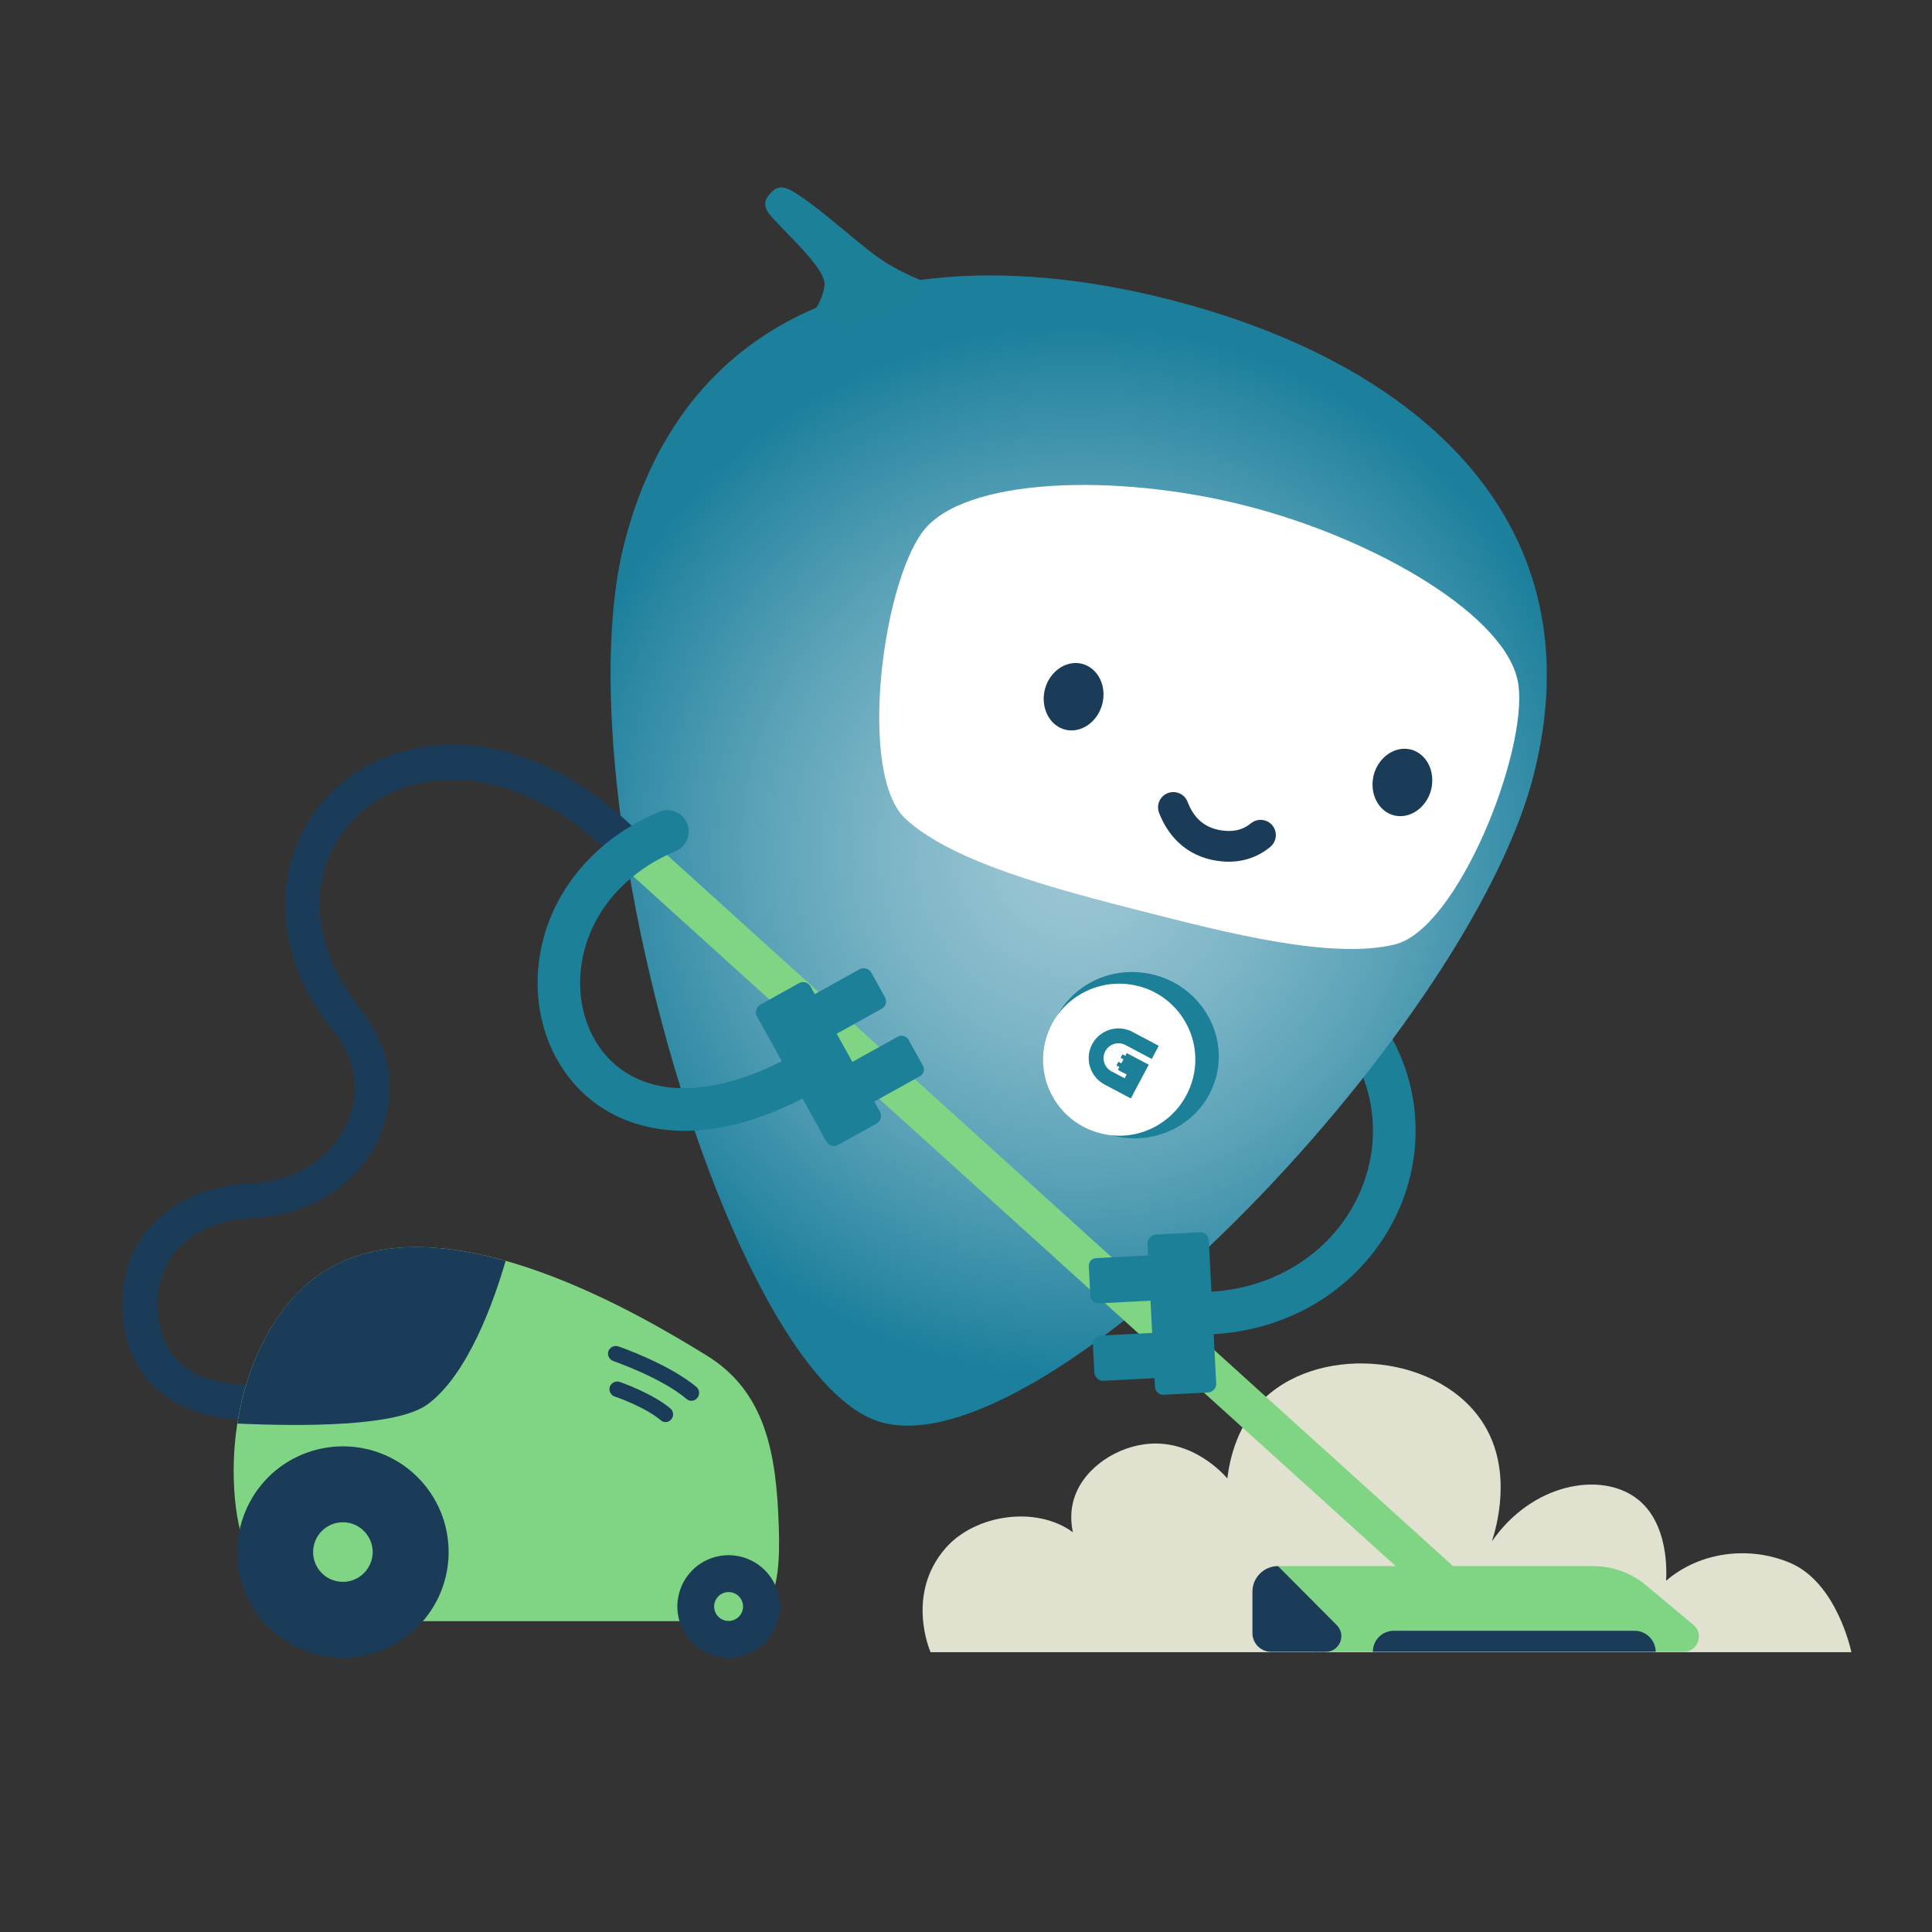 <?xml version="1.0" encoding="UTF-8"?> <svg xmlns="http://www.w3.org/2000/svg" xmlns:xlink="http://www.w3.org/1999/xlink" id="uuid-d55aada8-3a8e-458a-a898-c45112a5e1e0" data-name="Слой 1" viewBox="0 0 425.2 425.2"><rect x="0" y="0" width="425.2" height="425.2" fill="#333333" stroke="none"/><defs><radialGradient id="uuid-f107a1ef-ed13-4dcf-802f-706bbbccd0c7" data-name="Безымянный градиент 16" cx="237.41" cy="187.19" fx="237.41" fy="187.19" r="115.4" gradientTransform="matrix(1, 0, 0, 1, 0, 0)" gradientUnits="userSpaceOnUse"><stop offset="0" stop-color="#9cc7d4"></stop><stop offset=".14" stop-color="#94c2d0"></stop><stop offset=".35" stop-color="#7eb6c7"></stop><stop offset=".61" stop-color="#5ca3b8"></stop><stop offset=".91" stop-color="#2c88a3"></stop><stop offset="1" stop-color="#1c809d"></stop></radialGradient></defs><path d="M204.77,363.53s-5.57-12.59,3.32-22.8c6.46-7.4,19.9-9.46,28.04-3.51-.32-1.45-.61-3.7-.05-6.27,1.54-7.07,8.71-12.08,15.59-13.06,10.72-1.59,18.02,6.98,18.44,7.49,.52-4.17,2.15-11.99,8.33-17.79,12.73-11.89,38.67-9.51,48.17,5.94,6.36,10.35,2.71,22.66,1.73,25.7,8.84-12.78,23.87-15.41,31.79-9.5,7.44,5.52,6.6,17.13,6.55,18.16,7.49-6.41,18.31-7.73,27.29-3.93,10.39,4.4,13.49,19.66,13.49,19.66H204.77v-.1Z" style="fill: #e1e1cf;"></path><path d="M188.05,249.31c-3.13,0-6.27-.85-9.03-2.48-2.62-1.55-3.51-4.97-1.97-7.59,1.55-2.62,4.97-3.51,7.58-1.96,1.55,.94,3.42,1.17,5.15,.7,1.78-.47,3.23-1.59,4.17-3.14,1.54-2.62,4.96-3.51,7.58-1.96,2.62,1.54,3.51,4.96,1.96,7.58-2.44,4.12-6.32,7.07-10.96,8.24-1.5,.43-3,.61-4.5,.61Z" style="fill: #1c8099;"></path><path d="M265.91,293.69c-2.53,0-4.59-1.96-4.68-4.5-.09-2.57,1.92-4.77,4.5-4.87,13.62-.52,25.56-7.49,31.92-18.63,5.81-10.21,6.04-22.42,.52-32.58-1.21-2.29-.37-5.15,1.87-6.37,2.29-1.21,5.15-.37,6.37,1.87,7.07,13.06,6.83,28.65-.61,41.71-7.96,14-22.8,22.71-39.69,23.36h-.19Z" style="fill: #1c8099;"></path><path d="M314.27,217.7c.28-.42,.57-.85,.85-1.27,.25-.38,.51-.77,.76-1.15,.33-.5,.66-1,.98-1.5,.11-.17,.23-.35,.34-.52,.48-.74,.95-1.48,1.41-2.22h0c9.05-14.37,15.79-28.3,18.87-40.28,14.19-55.24-24.48-90.54-79.72-104.73-36.65-9.41-71.38-7.15-94.75,11.56l-.04,.03c-2.77,2.22-5.38,4.68-7.82,7.38-.08,.09-.17,.18-.25,.27-.33,.37-.66,.75-.99,1.13-.11,.12-.21,.25-.32,.37-.31,.37-.63,.75-.93,1.13-.11,.13-.21,.26-.31,.39-.31,.39-.62,.78-.92,1.18-.07,.09-.14,.19-.21,.28-1.01,1.34-1.97,2.72-2.9,4.16-.09,.14-.18,.27-.27,.41-.24,.38-.48,.77-.72,1.17-.13,.21-.26,.42-.39,.64-.22,.37-.44,.75-.66,1.12-.14,.24-.28,.49-.42,.73-.21,.37-.41,.74-.62,1.12-.14,.26-.28,.53-.42,.79-.2,.37-.39,.75-.58,1.13-.14,.28-.27,.56-.41,.83-.19,.38-.37,.75-.55,1.14-.14,.29-.27,.59-.41,.89-.31,.67-.61,1.35-.9,2.04-.15,.35-.3,.7-.45,1.06-.14,.35-.28,.7-.42,1.06-.14,.37-.29,.73-.43,1.11-.13,.35-.26,.71-.39,1.06-.14,.39-.28,.78-.42,1.17-.12,.35-.24,.7-.36,1.05-.14,.42-.28,.84-.41,1.26-.11,.34-.22,.67-.32,1.01-.15,.48-.29,.97-.43,1.45-.08,.29-.17,.58-.26,.87-.22,.78-.44,1.58-.64,2.38-5.2,20.23-3.42,50.49,2.56,81.14,10.34,53,33.23,107.16,54.32,112.58,8.47,2.17,19.85-1.25,32.53-8.48l-.05,.05c28.29-16.09,63.04-51.16,86.36-85.36,.05-.07,.1-.15,.15-.22,.32-.47,.64-.94,.95-1.4Z" style="fill: url(#uuid-f107a1ef-ed13-4dcf-802f-706bbbccd0c7);"></path><path d="M334.16,150.62c-2.11-14.84-31.27-31.97-59.78-39.27-28.51-7.31-62.36-6.32-71.3,5.66-8.99,11.98-14.28,53.51-3.79,63.2,10.48,9.69,33.71,15.63,52.2,20.36,18.49,4.73,41.71,10.72,55.57,7.26,13.81-3.47,29.22-42.42,27.1-57.21Z" style="fill: #fff;"></path><path d="M320.45,356.7L136.61,190.37c-1.73-1.59-1.87-4.26-.28-5.99,1.59-1.74,4.26-1.87,5.99-.28l183.84,166.33c1.73,1.59,1.87,4.26,.28,5.99-1.59,1.73-4.26,1.87-5.99,.28Z" style="fill: #7fd584;"></path><path d="M268.85,189.57c-6.46-.61-11.32-4.4-13.76-10.67-.66-1.73,.19-3.7,1.92-4.35,1.73-.66,3.7,.19,4.35,1.92,1.5,3.93,4.17,5.99,8.1,6.36,2.34,.24,4.26-.32,5.85-1.64,1.45-1.17,3.56-.94,4.73,.47,1.17,1.45,.94,3.56-.47,4.73-3,2.48-6.65,3.56-10.72,3.18Z" style="fill: #1b3c59;"></path><path d="M242.6,154.93c-1.03,3.98-4.68,6.51-8.15,5.66-3.51-.89-5.48-4.87-4.5-8.85,1.03-3.98,4.68-6.51,8.15-5.66,3.51,.89,5.52,4.82,4.5,8.85Z" style="fill: #1b3c59; fill-rule: evenodd;"></path><path d="M314.97,173.8c-1.03,3.98-4.68,6.51-8.15,5.66-3.51-.89-5.48-4.87-4.5-8.85,1.03-3.98,4.68-6.51,8.15-5.66,3.51,.89,5.48,4.82,4.5,8.85Z" style="fill: #1b3c59; fill-rule: evenodd;"></path><path d="M253.97,214.53c10.06,2.57,16.19,12.59,13.71,22.38-2.53,9.79-12.73,15.59-22.8,13.02-10.11-2.58-16.25-12.6-13.72-22.38,2.48-9.79,12.69-15.59,22.8-13.02Z" style="fill: #1c8099;"></path><path d="M250.5,217.01c8.95,2.29,14.37,11.42,12.03,20.37-2.34,8.94-11.42,14.37-20.37,12.03-8.99-2.29-14.37-11.42-12.07-20.36,2.29-8.95,11.42-14.33,20.41-12.03Z" style="fill: #fff;"></path><path d="M54.69,312.46c-4.64,0-13.02-.84-19.43-6.09-4.92-4.02-7.67-9.79-8.24-17.09-.56-7.54,1.54-14.19,6.09-19.33,5.06-5.71,12.87-9.08,22.05-9.5,9.6-.43,17.74-5.48,21.21-13.16,3.04-6.69,2.01-14-2.76-19.99-17.23-21.63-11.7-43.25,.75-54.25,14.61-12.87,41.94-14.79,67.5,11.47,1.5,1.5,1.45,3.93-.09,5.43-1.5,1.5-3.93,1.45-5.43-.09-22.05-22.66-44.99-21.63-56.93-11.05-10.11,8.94-14,25.89,.19,43.68,6.56,8.24,7.96,18.68,3.79,27.95-4.68,10.34-15.35,17.09-27.85,17.65-7.07,.33-12.96,2.76-16.62,6.93-3.13,3.56-4.59,8.29-4.17,13.67,.37,5.19,2.2,9.03,5.48,11.75,6.51,5.34,16.95,4.26,17.04,4.21,2.11-.28,4.03,1.21,4.26,3.33,.23,2.11-1.21,4.02-3.33,4.26-.23,.1-1.54,.23-3.51,.23Z" style="fill: #1b3c59;"></path><path d="M201.58,61.21c3.65,1.27,.14,5.48-9.08,8.33-12.5,3.79-12.87-1.78-12.87-1.78,.94-1.5,1.54-3.05,1.83-4.82,.51-3.56-7.49-10.53-11.75-15.35-1.78-2.01-1.55-3.46-.37-4.82,1.31-1.54,2.67-2.15,5.15-.65,4.59,2.71,10.86,8.33,16.43,12.78,3.42,2.8,7.3,4.87,10.67,6.32Z" style="fill: #1c8099;"></path><path d="M150.7,248.88c-8.71,0-14.84-2.8-18.54-5.29-9.64-6.41-14.88-18.26-13.67-30.85,1.45-14.93,11.38-27.67,26.59-34.08,2.39-.98,5.15,.14,6.14,2.53,.98,2.38-.14,5.15-2.53,6.13-11.94,5.01-19.75,14.84-20.88,26.31-.89,9.13,2.76,17.6,9.5,22.14,8.76,5.85,21.58,4.77,36.19-2.95,2.29-1.22,5.15-.33,6.36,1.92,1.22,2.29,.33,5.15-1.92,6.36-10.96,5.81-19.99,7.77-27.25,7.77Z" style="fill: #1c8099;"></path><path d="M350.64,344.67h-69.38l8,18.87h81.27c3.13,0,4.59-3.93,2.15-5.94l-10.35-8.66c-3.28-2.76-7.4-4.26-11.7-4.26Z" style="fill: #7fd584;"></path><path d="M281.26,344.67c-3.09,0-5.62,2.53-5.62,5.62v9.13c0,2.29,1.87,4.12,4.12,4.12h11.98c3.09,0,4.64-3.7,2.44-5.9l-12.92-12.97Z" style="fill: #1b3c59;"></path><path d="M359.72,358.9h-52.94c-2.58,0-4.64,2.06-4.64,4.63h62.26c-.05-2.57-2.11-4.63-4.68-4.63Z" style="fill: #1b3c59;"></path><path d="M73.27,278.66c-14.84,7.96-23.5,29.44-21.58,51.02,1.92,21.58,14.61,27.3,29.64,27.11h77.71c9.97,0,12.92-4.68,12.36-20.74-.51-16.1-2.86-29.87-16.1-37.87-13.2-8.1-55.57-33.71-82.02-19.52Z" style="fill: #7fd584;"></path><path d="M94.01,309.14c8.99-6.56,14.7-22.8,17.27-31.65-13.25-3.75-27.01-4.73-38.01,1.17-11.05,5.9-18.63,19.29-21.02,34.64,14.23,.65,35.02,.7,41.76-4.17Z" style="fill: #1b3c59;"></path><path d="M171.63,353.56c0,.74-.08,1.48-.22,2.2-.15,.73-.36,1.43-.64,2.12s-.63,1.34-1.04,1.95c-.41,.61-.88,1.18-1.4,1.71s-1.09,.99-1.71,1.4c-.61,.42-1.27,.76-1.95,1.04s-1.39,.5-2.12,.64c-.73,.15-1.46,.22-2.2,.22s-1.47-.07-2.2-.22c-.72-.14-1.43-.36-2.12-.64s-1.33-.63-1.95-1.04c-.62-.41-1.18-.88-1.71-1.4s-.99-1.09-1.4-1.71c-.41-.62-.76-1.27-1.04-1.95s-.5-1.39-.64-2.12c-.14-.72-.22-1.46-.22-2.2s.08-1.47,.22-2.2c.15-.73,.36-1.43,.64-2.12,.28-.69,.63-1.34,1.04-1.95,.41-.61,.88-1.18,1.4-1.71s1.09-.99,1.71-1.41c.62-.41,1.27-.76,1.95-1.04s1.39-.5,2.12-.64c.73-.15,1.46-.22,2.2-.22s1.47,.07,2.2,.22c.72,.14,1.43,.35,2.12,.64s1.34,.63,1.95,1.04c.62,.42,1.18,.88,1.71,1.41s.99,1.09,1.4,1.71c.41,.62,.76,1.27,1.04,1.95,.28,.68,.5,1.39,.64,2.12,.14,.72,.22,1.46,.22,2.2Z" style="fill: #1b3c59;"></path><path d="M163.53,353.56c0,.43-.08,.83-.24,1.22s-.39,.73-.69,1.03-.64,.53-1.03,.69-.8,.24-1.22,.24-.83-.08-1.22-.24-.73-.39-1.03-.69-.53-.64-.69-1.03-.24-.79-.24-1.22,.08-.83,.24-1.21,.39-.73,.69-1.03,.64-.53,1.03-.69c.39-.16,.8-.24,1.22-.24s.83,.08,1.22,.24c.39,.16,.73,.39,1.03,.69s.53,.64,.69,1.03,.24,.79,.24,1.21Z" style="fill: #7fd584;"></path><path d="M98.74,341.58c0,.76-.04,1.52-.12,2.28-.07,.75-.18,1.51-.33,2.26-.15,.74-.33,1.48-.55,2.21-.22,.73-.48,1.45-.77,2.15-.29,.7-.62,1.39-.98,2.07-.36,.67-.75,1.32-1.17,1.95-.43,.64-.88,1.25-1.36,1.84-.48,.59-.99,1.15-1.53,1.69-.54,.54-1.1,1.05-1.69,1.53-.59,.48-1.2,.94-1.83,1.36-.63,.43-1.29,.82-1.96,1.17s-1.36,.69-2.07,.98c-.7,.29-1.42,.55-2.15,.77s-1.47,.4-2.22,.56c-.74,.15-1.5,.26-2.26,.33s-1.52,.11-2.28,.11-1.52-.04-2.28-.11-1.51-.19-2.26-.33c-.75-.15-1.48-.33-2.21-.56-.73-.22-1.45-.48-2.15-.77-.7-.29-1.39-.62-2.07-.98s-1.33-.75-1.96-1.17c-.63-.42-1.25-.88-1.83-1.36-.59-.49-1.15-1-1.69-1.53-.54-.54-1.05-1.1-1.53-1.69-.49-.59-.94-1.2-1.36-1.84-.42-.63-.82-1.29-1.17-1.95-.36-.67-.68-1.36-.97-2.07-.29-.7-.55-1.42-.77-2.15-.22-.73-.41-1.47-.56-2.21-.15-.75-.26-1.5-.33-2.26-.08-.76-.11-1.52-.11-2.28s.04-1.52,.11-2.28c.08-.76,.19-1.51,.33-2.26,.15-.75,.33-1.49,.56-2.22,.22-.73,.48-1.45,.77-2.15,.29-.7,.61-1.39,.97-2.06,.36-.67,.75-1.33,1.17-1.96,.43-.63,.88-1.25,1.36-1.83,.48-.59,.99-1.15,1.53-1.7s1.1-1.05,1.69-1.53c.59-.48,1.2-.94,1.83-1.36,.63-.43,1.29-.82,1.96-1.17s1.36-.68,2.07-.98,1.42-.55,2.15-.77c.73-.22,1.46-.4,2.21-.55,.75-.15,1.5-.26,2.26-.34,.76-.07,1.52-.11,2.28-.11s1.52,.04,2.28,.11c.76,.08,1.51,.19,2.26,.34,.75,.15,1.49,.33,2.22,.55s1.44,.48,2.15,.77,1.39,.62,2.07,.98,1.33,.75,1.96,1.17c.63,.42,1.25,.88,1.83,1.36,.59,.49,1.15,1,1.69,1.53s1.05,1.1,1.53,1.7c.49,.59,.94,1.2,1.36,1.83s.82,1.29,1.17,1.96c.36,.67,.68,1.36,.98,2.06,.29,.7,.55,1.42,.77,2.15,.22,.73,.4,1.47,.55,2.22,.15,.74,.26,1.5,.33,2.26,.08,.75,.12,1.52,.12,2.28Z" style="fill: #1b3c59;"></path><path d="M82.02,341.58c0,.43-.04,.86-.13,1.28-.08,.42-.21,.83-.37,1.23-.17,.39-.37,.77-.61,1.13-.24,.36-.51,.69-.82,1-.3,.3-.63,.57-.99,.82-.36,.24-.73,.44-1.13,.6-.39,.17-.8,.29-1.23,.37-.42,.08-.85,.13-1.28,.13s-.86-.05-1.28-.13c-.42-.09-.83-.21-1.23-.37-.39-.16-.77-.36-1.13-.6-.35-.24-.69-.51-.99-.82-.3-.31-.58-.64-.82-1-.24-.35-.44-.73-.6-1.13-.17-.4-.29-.81-.37-1.23-.09-.43-.13-.85-.13-1.28s.04-.86,.13-1.28c.08-.43,.21-.84,.37-1.23,.16-.4,.36-.77,.6-1.13s.51-.69,.82-.99,.64-.58,.99-.82c.36-.24,.74-.44,1.13-.61,.4-.16,.81-.29,1.23-.37,.42-.08,.85-.12,1.28-.12s.86,.04,1.28,.12c.43,.09,.84,.21,1.23,.37,.4,.17,.77,.36,1.13,.61,.36,.24,.69,.51,.99,.82s.58,.63,.82,.99,.44,.73,.61,1.13c.16,.39,.29,.8,.37,1.23,.09,.42,.13,.85,.13,1.28Z" style="fill: #7fd584;"></path><path d="M152.15,308.29c-.37,0-.79-.14-1.08-.42-5.52-4.68-16.01-8.29-16.1-8.33-.89-.33-1.36-1.27-1.08-2.15,.33-.89,1.27-1.36,2.16-1.08,.47,.14,11.19,3.89,17.23,8.94,.7,.61,.79,1.69,.19,2.39-.33,.47-.85,.65-1.31,.65Z" style="fill: #1b3c59;"></path><path d="M146.48,312.98c-.37,0-.79-.14-1.08-.42-3.42-2.91-10.02-5.2-10.11-5.2-.89-.32-1.36-1.26-1.08-2.15,.33-.89,1.27-1.36,2.15-1.08,.28,.1,7.26,2.53,11.19,5.85,.7,.61,.79,1.69,.19,2.39-.28,.37-.75,.61-1.27,.61Z" style="fill: #1b3c59;"></path><g><circle cx="246.75" cy="233.21" r="12.96" style="fill: #fff;"></circle><path d="M252.83,234.33l-4.84-2.56-.32,.6-.55-.29c-.05-.03-.12,0-.14,.04h0l-.31,.59c-.03,.05,0,.12,.04,.14h0l.55,.29-.47,.88-.56-.3c-.05-.03-.12,0-.14,.04h0l-.33,.63c-.03,.05,0,.12,.04,.14h0l.56,.3-.33,.63,1.93,1.02-.44,.83-2.9-1.53c-1.6-.85-2.21-2.83-1.36-4.43s2.83-2.21,4.43-1.36l5.8,3.07,1.53-2.9-5.8-3.07c-3.19-1.69-7.17-.46-8.86,2.73s-.46,7.17,2.73,8.86l5.79,3.07,1.97-3.73h.01l1.96-3.69Z" style="fill: #1c8099;"></path></g><g><rect x="176.03" y="216.2" width="18.38" height="9.97" rx="1.83" ry="1.83" transform="translate(-84.05 117.65) rotate(-29.02)" style="fill: #1c8099;"></rect><rect x="184.31" y="231.12" width="18.38" height="9.97" rx="1.67" ry="1.67" transform="translate(-90.25 123.54) rotate(-29.02)" style="fill: #1c8099;"></rect><rect x="162.51" y="227.45" width="35.3" height="13.5" rx="1.83" ry="1.83" transform="translate(297.53 -36.97) rotate(60.98)" style="fill: #1c8099;"></rect></g><g><rect x="240.65" y="293.56" width="18.38" height="9.97" rx="1.83" ry="1.83" transform="translate(514.79 583.78) rotate(177.04)" style="fill: #1c8099;"></rect><rect x="239.77" y="276.52" width="18.38" height="9.97" rx="1.67" ry="1.67" transform="translate(512.14 549.76) rotate(177.04)" style="fill: #1c8099;"></rect><rect x="242.46" y="282.33" width="35.3" height="13.5" rx="1.83" ry="1.83" transform="translate(-15.15 563.78) rotate(-92.96)" style="fill: #1c8099;"></rect></g></svg> 